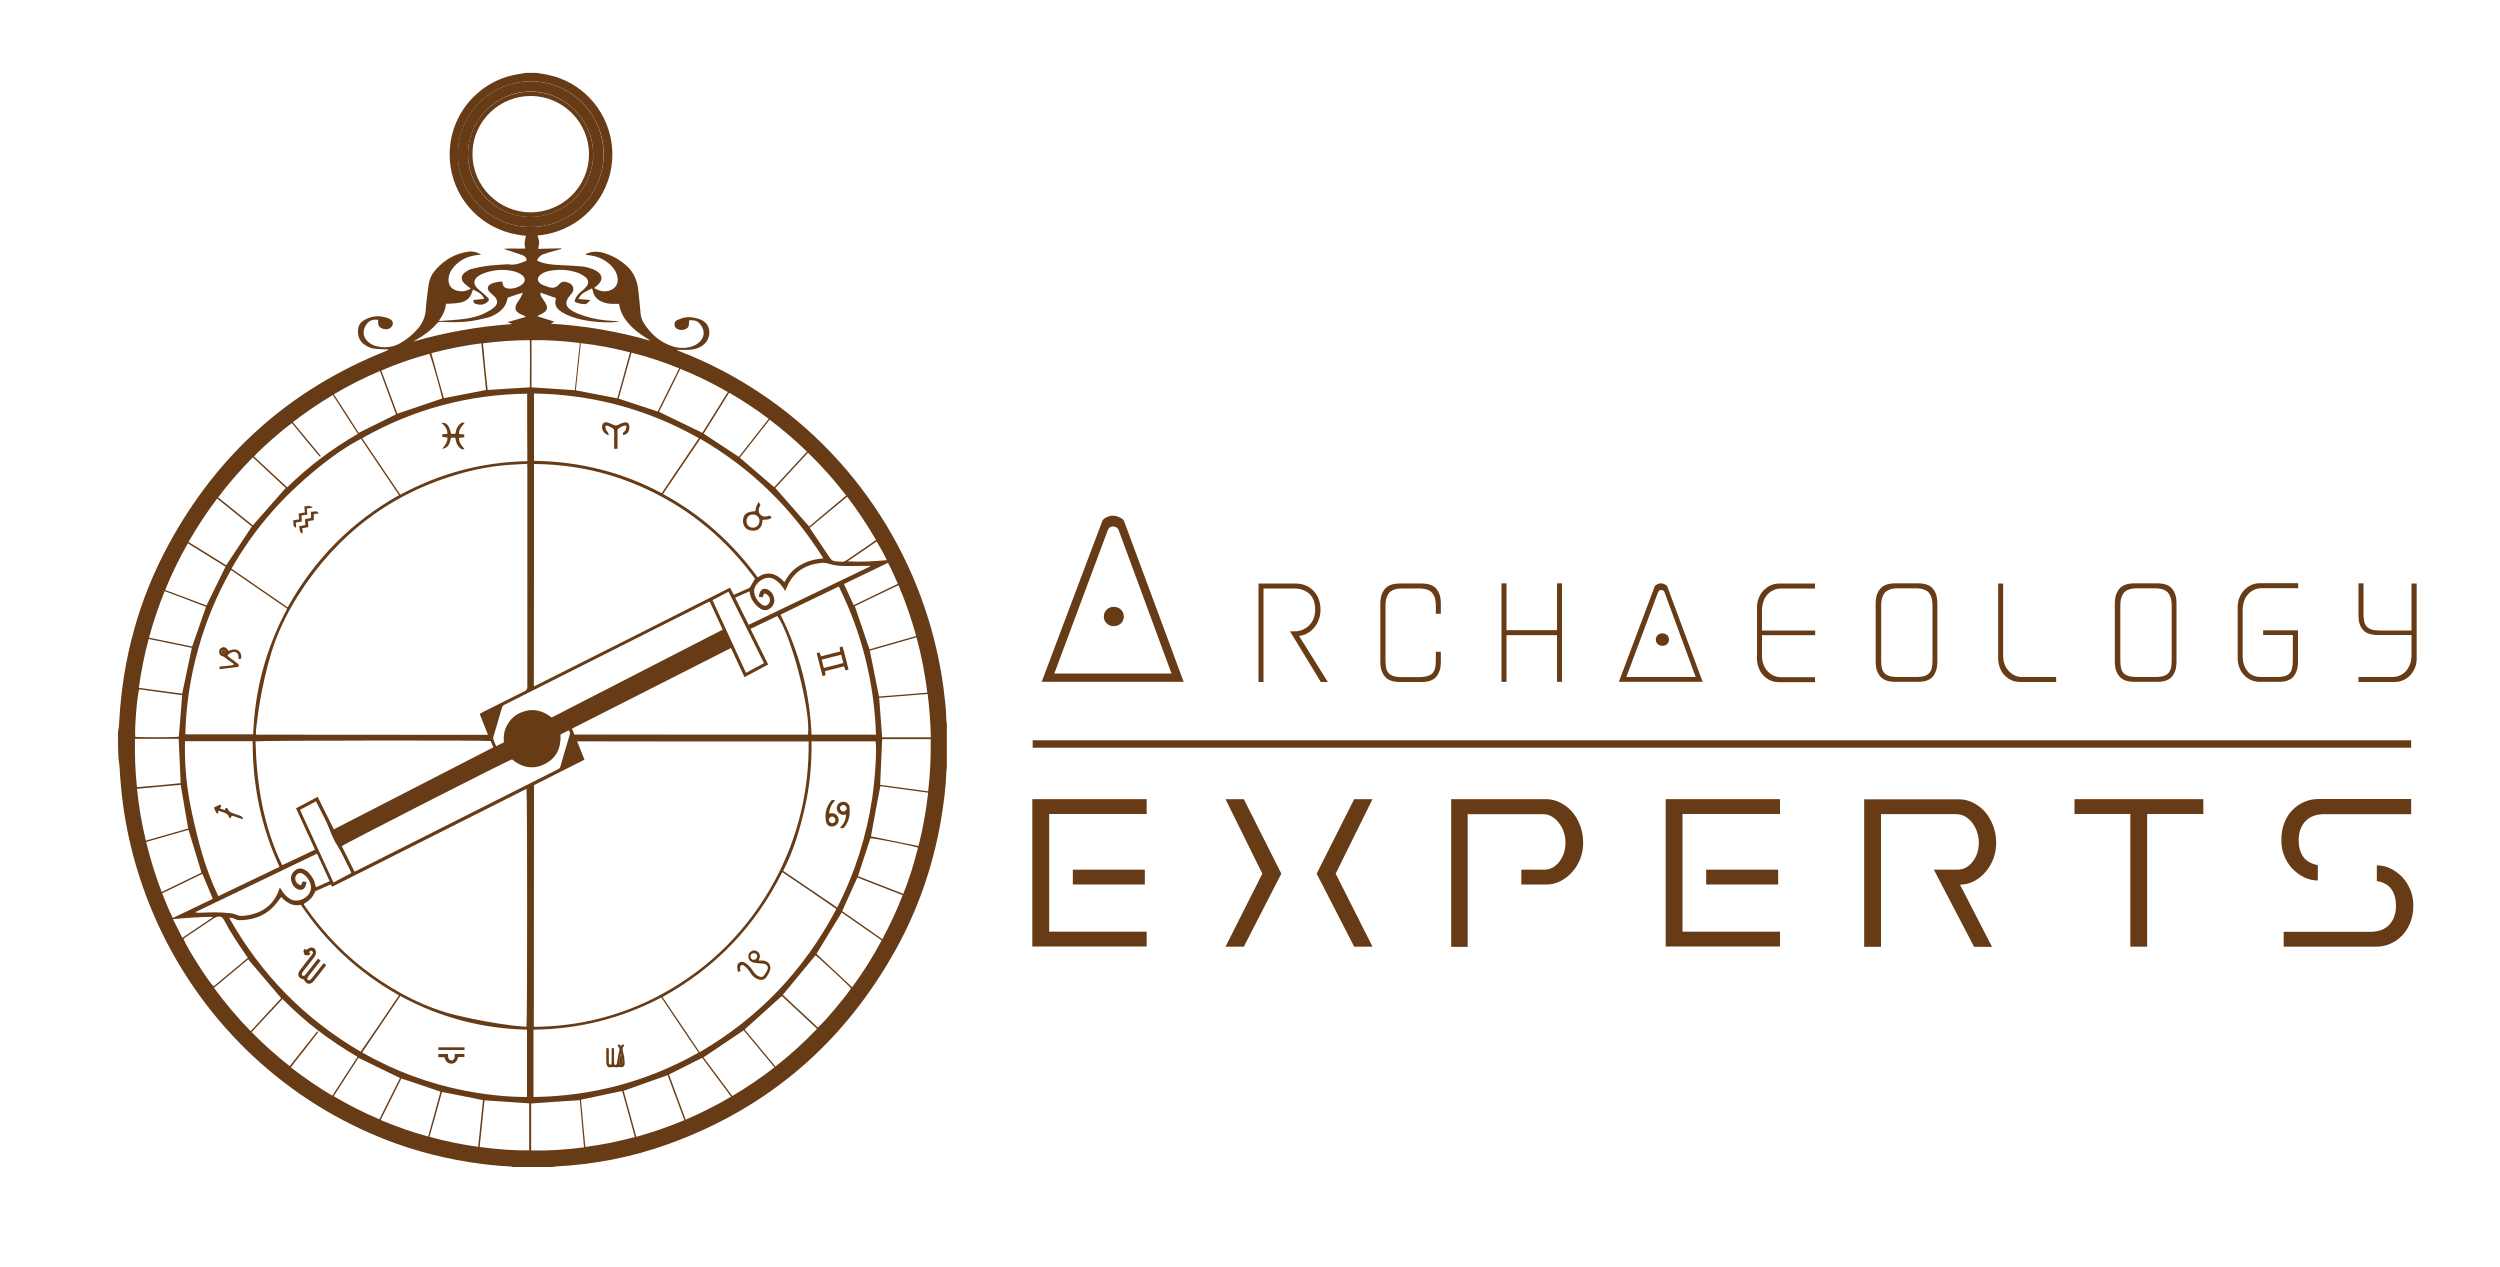 <?xml version="1.0" encoding="utf-8"?>
<!-- Generator: Adobe Illustrator 26.5.0, SVG Export Plug-In . SVG Version: 6.00 Build 0)  -->
<svg version="1.1" id="Layer_1" xmlns="http://www.w3.org/2000/svg" xmlns:xlink="http://www.w3.org/1999/xlink" x="0px" y="0px"
	 viewBox="0 0 150 76" style="enable-background:new 0 0 150 76;" xml:space="preserve">
<style type="text/css">
	.st0{fill:#673B16;}
	.st1{fill-rule:evenodd;clip-rule:evenodd;fill:none;stroke:#673B16;stroke-width:0.446;stroke-miterlimit:10;}
	.st2{fill-rule:evenodd;clip-rule:evenodd;fill:#673B16;}
</style>
<g>
	<g>
		<g>
			<path class="st0" d="M61.94,47.95h6.86v0.89h-5.85v7.06h5.85v0.89h-6.86V47.95z M68.69,53.07h-4.32v-0.89h4.32V53.07z"/>
			<path class="st0" d="M73.53,47.95h1.1l2.25,4.47l-2.25,4.38h-1.1l2.21-4.38L73.53,47.95z M81.25,47.95h1.1l-2.21,4.47l2.21,4.38
				h-1.1L79,52.42L81.25,47.95z"/>
			<path class="st0" d="M87.07,56.8v-8.85h5.7c0.3,0,0.58,0.07,0.85,0.21c0.27,0.14,0.51,0.32,0.71,0.55
				c0.2,0.23,0.36,0.51,0.48,0.83c0.12,0.32,0.18,0.67,0.18,1.04c0,0.33-0.06,0.65-0.17,0.94c-0.12,0.3-0.27,0.56-0.48,0.79
				c-0.2,0.23-0.44,0.42-0.7,0.55c-0.26,0.14-0.55,0.21-0.84,0.21h-1.52v-0.89h1.34c0.23,0,0.43-0.05,0.59-0.16
				c0.16-0.1,0.3-0.24,0.41-0.4c0.11-0.16,0.19-0.34,0.24-0.52c0.05-0.19,0.07-0.37,0.07-0.54c0-0.19-0.03-0.39-0.09-0.59
				c-0.06-0.2-0.15-0.39-0.27-0.55c-0.12-0.17-0.26-0.3-0.43-0.41c-0.17-0.11-0.36-0.16-0.57-0.16h-4.51v7.96H87.07z"/>
			<path class="st0" d="M99.94,47.95h6.86v0.89h-5.85v7.06h5.85v0.89h-6.86V47.95z M106.69,53.07h-4.32v-0.89h4.32V53.07z"/>
			<path class="st0" d="M118.44,56.8l-2.41-4.62h1.39c0.23,0,0.43-0.05,0.59-0.16c0.16-0.1,0.3-0.24,0.41-0.4
				c0.11-0.16,0.19-0.34,0.24-0.52c0.05-0.19,0.07-0.37,0.07-0.54c0-0.19-0.03-0.39-0.09-0.59c-0.06-0.2-0.15-0.39-0.27-0.55
				c-0.12-0.17-0.26-0.3-0.43-0.41c-0.17-0.11-0.36-0.16-0.57-0.16h-4.51v7.96h-1.01v-8.85h5.7c0.3,0,0.58,0.07,0.85,0.21
				c0.27,0.14,0.51,0.32,0.71,0.55c0.2,0.23,0.36,0.51,0.48,0.83c0.12,0.32,0.18,0.67,0.18,1.04c0,0.33-0.06,0.65-0.17,0.94
				c-0.12,0.3-0.27,0.56-0.47,0.79c-0.2,0.23-0.43,0.42-0.69,0.55c-0.26,0.14-0.55,0.21-0.84,0.21l1.92,3.73H118.44z"/>
			<path class="st0" d="M124.47,47.95h7.73v0.89h-3.37v7.96h-1.01v-7.96h-3.35V47.95z"/>
			<path class="st0" d="M144.66,48.85h-5.18c-0.52,0-0.91,0.15-1.17,0.44c-0.26,0.29-0.39,0.67-0.39,1.12c0,0.4,0.09,0.73,0.27,0.99
				c0.18,0.26,0.48,0.43,0.88,0.51v0.92c-0.3,0-0.58-0.07-0.84-0.2c-0.26-0.13-0.5-0.31-0.7-0.52c-0.2-0.22-0.36-0.47-0.48-0.77
				c-0.12-0.29-0.17-0.6-0.17-0.94c0-0.37,0.06-0.7,0.17-1.01c0.12-0.3,0.27-0.56,0.48-0.77c0.2-0.21,0.44-0.38,0.71-0.5
				c0.27-0.12,0.56-0.18,0.87-0.18h5.56V48.85z M137.02,55.91h5.18c0.52,0,0.91-0.15,1.17-0.44c0.26-0.29,0.39-0.67,0.39-1.12
				c0-0.4-0.09-0.73-0.27-0.99c-0.18-0.26-0.48-0.43-0.88-0.5v-0.94c0.3,0,0.58,0.07,0.84,0.2c0.26,0.13,0.5,0.31,0.7,0.52
				c0.2,0.22,0.36,0.48,0.48,0.77c0.12,0.3,0.17,0.61,0.17,0.93c0,0.37-0.06,0.7-0.18,1.01c-0.12,0.3-0.28,0.56-0.48,0.77
				c-0.2,0.21-0.44,0.38-0.71,0.5c-0.27,0.12-0.55,0.18-0.85,0.18h-5.56V55.91z"/>
		</g>
		<line class="st1" x1="61.96" y1="44.64" x2="144.67" y2="44.64"/>
		<g>
			<g>
				<path class="st0" d="M62.5,40.91l3.62-9.6c0.03-0.1,0.1-0.19,0.24-0.26c0.13-0.07,0.27-0.11,0.41-0.11
					c0.14,0,0.28,0.04,0.43,0.11c0.15,0.07,0.23,0.16,0.26,0.26l3.56,9.6H62.5z M63.26,40.41h7.03l-3.17-8.6
					c-0.06-0.15-0.18-0.22-0.34-0.22c-0.09,0-0.16,0.03-0.21,0.07c-0.05,0.05-0.09,0.11-0.11,0.17L63.26,40.41z"/>
				<path class="st0" d="M77.69,35.01c0.47,0,0.85,0.15,1.12,0.44c0.28,0.29,0.42,0.67,0.42,1.14c0,0.22-0.04,0.42-0.11,0.61
					c-0.07,0.19-0.17,0.35-0.29,0.48c-0.12,0.14-0.26,0.25-0.41,0.33c-0.15,0.08-0.31,0.13-0.48,0.14l1.73,2.77h-0.42l-1.85-3.04
					h0.28c0.18,0,0.34-0.03,0.49-0.1c0.15-0.07,0.28-0.16,0.39-0.27c0.11-0.11,0.2-0.25,0.26-0.41c0.06-0.16,0.09-0.33,0.09-0.51
					c0-0.43-0.12-0.75-0.35-0.96c-0.23-0.21-0.53-0.32-0.89-0.32h-1.86v5.61h-0.3v-5.91H77.69z"/>
				<path class="st0" d="M85.66,40.56c0.13-0.04,0.23-0.1,0.3-0.18c0.07-0.08,0.12-0.19,0.15-0.31c0.03-0.13,0.04-0.29,0.04-0.48
					v-0.48h0.3v0.65c0,0.33-0.09,0.61-0.26,0.83c-0.18,0.22-0.47,0.33-0.89,0.33h-1.31c-0.42,0-0.72-0.11-0.9-0.33
					c-0.18-0.22-0.27-0.5-0.27-0.83v-3.58c0-0.34,0.09-0.62,0.27-0.84c0.18-0.22,0.48-0.33,0.91-0.33h1.29
					c0.43,0,0.73,0.11,0.9,0.33c0.18,0.22,0.26,0.5,0.26,0.84v0.65h-0.3v-0.48c0-0.15-0.02-0.28-0.04-0.41
					c-0.03-0.12-0.08-0.23-0.15-0.33c-0.07-0.1-0.17-0.17-0.3-0.22c-0.13-0.05-0.29-0.08-0.48-0.08h-1.08
					c-0.19,0-0.36,0.03-0.48,0.08c-0.13,0.05-0.23,0.12-0.3,0.22c-0.07,0.1-0.12,0.21-0.15,0.33c-0.03,0.12-0.04,0.26-0.04,0.41
					v3.25c0,0.19,0.01,0.35,0.04,0.48c0.03,0.13,0.08,0.23,0.15,0.31c0.07,0.08,0.18,0.14,0.3,0.18c0.13,0.04,0.29,0.06,0.48,0.06
					h1.09C85.37,40.62,85.53,40.6,85.66,40.56z"/>
				<path class="st0" d="M93.72,40.91h-0.3v-2.8h-3.03v2.8h-0.3v-5.91h0.3v2.81h3.03v-2.81h0.3V40.91z"/>
				<path class="st0" d="M97.13,40.91l2.14-5.69c0.01-0.06,0.06-0.11,0.14-0.15c0.08-0.04,0.16-0.07,0.24-0.07
					c0.08,0,0.17,0.02,0.25,0.07c0.09,0.04,0.14,0.1,0.15,0.15l2.11,5.69H97.13z M97.58,40.62h4.16l-1.87-5.09
					c-0.04-0.09-0.1-0.13-0.2-0.13c-0.05,0-0.09,0.01-0.12,0.04c-0.03,0.03-0.05,0.06-0.07,0.1L97.58,40.62z"/>
				<path class="st0" d="M105.72,37.83h3.19v0.28h-3.19v1.26c0,0.15,0.02,0.29,0.07,0.44c0.04,0.15,0.12,0.28,0.21,0.4
					c0.1,0.12,0.22,0.22,0.36,0.3c0.15,0.08,0.32,0.12,0.51,0.12h2.03v0.3h-2.14c-0.22,0-0.41-0.04-0.57-0.12
					c-0.16-0.08-0.31-0.19-0.42-0.32c-0.12-0.13-0.2-0.28-0.26-0.45c-0.06-0.17-0.09-0.33-0.09-0.5v-3.12c0-0.16,0.03-0.33,0.09-0.5
					c0.06-0.17,0.15-0.32,0.26-0.45c0.12-0.13,0.26-0.24,0.42-0.33c0.16-0.08,0.36-0.13,0.57-0.13h2.14v0.3h-2.03
					c-0.19,0-0.36,0.04-0.51,0.12c-0.15,0.08-0.27,0.18-0.36,0.3c-0.1,0.12-0.17,0.26-0.21,0.41c-0.04,0.15-0.07,0.3-0.07,0.45
					V37.83z"/>
				<path class="st0" d="M113.71,40.91c-0.42,0-0.72-0.11-0.9-0.33c-0.18-0.22-0.27-0.5-0.27-0.83v-3.58c0-0.34,0.09-0.62,0.27-0.84
					c0.18-0.22,0.48-0.33,0.91-0.33h1.36c0.43,0,0.73,0.11,0.9,0.33c0.18,0.22,0.26,0.5,0.26,0.84v3.58c0,0.33-0.09,0.61-0.26,0.83
					c-0.18,0.22-0.47,0.33-0.89,0.33H113.71z M114.98,40.62c0.19,0,0.36-0.02,0.48-0.06c0.13-0.04,0.23-0.1,0.3-0.18
					c0.07-0.08,0.12-0.19,0.15-0.31c0.03-0.13,0.04-0.29,0.04-0.48v-3.25c0-0.15-0.01-0.28-0.04-0.41
					c-0.03-0.12-0.08-0.23-0.15-0.33c-0.07-0.1-0.17-0.17-0.3-0.22c-0.13-0.05-0.29-0.08-0.48-0.08h-1.14
					c-0.19,0-0.36,0.03-0.48,0.08c-0.13,0.05-0.23,0.12-0.3,0.22c-0.07,0.1-0.12,0.21-0.15,0.33c-0.03,0.12-0.04,0.26-0.04,0.41
					v3.25c0,0.19,0.01,0.35,0.04,0.48c0.03,0.13,0.08,0.23,0.15,0.31c0.07,0.08,0.18,0.14,0.3,0.18c0.13,0.04,0.29,0.06,0.48,0.06
					H114.98z"/>
				<path class="st0" d="M121.34,40.62h2.03v0.3h-2.14c-0.22,0-0.41-0.04-0.57-0.12c-0.16-0.08-0.31-0.19-0.42-0.32
					c-0.12-0.13-0.2-0.28-0.26-0.45c-0.06-0.17-0.09-0.33-0.09-0.5v-4.52h0.3v4.35c0,0.15,0.02,0.29,0.07,0.44
					c0.04,0.15,0.12,0.28,0.21,0.4c0.1,0.12,0.22,0.22,0.36,0.3C120.98,40.58,121.15,40.62,121.34,40.62z"/>
				<path class="st0" d="M128.06,40.91c-0.42,0-0.72-0.11-0.9-0.33c-0.18-0.22-0.27-0.5-0.27-0.83v-3.58c0-0.34,0.09-0.62,0.27-0.84
					c0.18-0.22,0.48-0.33,0.91-0.33h1.36c0.43,0,0.73,0.11,0.9,0.33c0.18,0.22,0.26,0.5,0.26,0.84v3.58c0,0.33-0.09,0.61-0.26,0.83
					c-0.18,0.22-0.47,0.33-0.89,0.33H128.06z M129.33,40.62c0.19,0,0.36-0.02,0.48-0.06c0.13-0.04,0.23-0.1,0.3-0.18
					c0.07-0.08,0.12-0.19,0.15-0.31c0.03-0.13,0.04-0.29,0.04-0.48v-3.25c0-0.15-0.01-0.28-0.04-0.41
					c-0.03-0.12-0.08-0.23-0.15-0.33c-0.07-0.1-0.17-0.17-0.3-0.22c-0.13-0.05-0.29-0.08-0.48-0.08h-1.14
					c-0.19,0-0.36,0.03-0.48,0.08c-0.13,0.05-0.23,0.12-0.3,0.22c-0.07,0.1-0.12,0.21-0.15,0.33c-0.03,0.12-0.04,0.26-0.04,0.41
					v3.25c0,0.19,0.01,0.35,0.04,0.48c0.03,0.13,0.08,0.23,0.15,0.31c0.07,0.08,0.18,0.14,0.3,0.18c0.13,0.04,0.29,0.06,0.48,0.06
					H129.33z"/>
				<path class="st0" d="M136.71,40.62c0.34-0.01,0.57-0.09,0.69-0.25c0.12-0.16,0.17-0.42,0.17-0.78V38.1h-1.78v-0.28h2.09v1.93
					c0,0.33-0.09,0.61-0.26,0.83c-0.18,0.22-0.47,0.33-0.89,0.33h-1.13c-0.22,0-0.41-0.04-0.57-0.12c-0.16-0.08-0.31-0.19-0.42-0.32
					c-0.12-0.13-0.2-0.28-0.26-0.45c-0.06-0.17-0.09-0.33-0.09-0.5v-3.12c0-0.16,0.03-0.33,0.09-0.5c0.06-0.17,0.15-0.32,0.26-0.45
					c0.12-0.13,0.26-0.24,0.42-0.33c0.16-0.08,0.36-0.13,0.57-0.13h2.29v0.3h-2.18c-0.19,0-0.36,0.04-0.51,0.12
					c-0.15,0.08-0.27,0.18-0.36,0.3c-0.1,0.12-0.17,0.26-0.21,0.41c-0.04,0.15-0.07,0.3-0.07,0.45v2.8c0,0.35,0.09,0.65,0.28,0.89
					c0.18,0.24,0.46,0.36,0.82,0.36H136.71z"/>
				<path class="st0" d="M145,35.01v4.52c0,0.17-0.03,0.34-0.09,0.5c-0.06,0.17-0.15,0.31-0.26,0.45c-0.12,0.13-0.26,0.24-0.43,0.32
					c-0.17,0.08-0.36,0.12-0.57,0.12h-2.14v-0.3h2.03c0.19,0,0.36-0.04,0.51-0.12c0.15-0.08,0.27-0.18,0.36-0.3
					c0.09-0.12,0.16-0.26,0.21-0.4c0.05-0.15,0.07-0.29,0.07-0.44V38.1h-2.02c-0.43,0-0.73-0.11-0.9-0.32
					c-0.18-0.21-0.26-0.48-0.26-0.82v-1.96h0.3v1.8c0,0.19,0.01,0.35,0.04,0.48c0.03,0.13,0.08,0.23,0.15,0.31
					c0.07,0.08,0.18,0.14,0.3,0.18c0.13,0.04,0.29,0.06,0.48,0.06h1.91v-2.82H145z"/>
			</g>
			<g>
				<path class="st0" d="M66.23,37c0-0.17,0.06-0.31,0.17-0.42c0.11-0.11,0.25-0.17,0.42-0.17c0.18,0,0.33,0.06,0.44,0.17
					c0.11,0.11,0.17,0.25,0.17,0.42c0,0.16-0.06,0.29-0.17,0.4c-0.11,0.11-0.26,0.17-0.44,0.17c-0.17,0-0.31-0.06-0.42-0.17
					C66.28,37.29,66.23,37.15,66.23,37z"/>
			</g>
			<g>
				<path class="st0" d="M99.35,38.38c0-0.11,0.04-0.2,0.11-0.27c0.07-0.07,0.17-0.11,0.28-0.11c0.12,0,0.21,0.04,0.29,0.11
					c0.07,0.07,0.11,0.16,0.11,0.27c0,0.1-0.04,0.19-0.11,0.26c-0.07,0.07-0.17,0.11-0.29,0.11c-0.11,0-0.2-0.04-0.28-0.11
					C99.38,38.57,99.35,38.48,99.35,38.38z"/>
			</g>
		</g>
	</g>
	<g>
		<path class="st2" d="M7.08,43.93c0.03-0.2,0.07-0.39,0.07-0.59c0.2-3.76,1.15-7.31,2.94-10.62c2.94-5.45,7.28-9.35,13.05-11.65
			c0.06-0.02,0.12-0.05,0.18-0.11c-0.06,0-0.11,0-0.17,0c-0.25-0.01-0.5-0.01-0.74-0.05c-0.18-0.03-0.36-0.11-0.51-0.21
			c-0.35-0.23-0.47-0.58-0.41-0.99c0.03-0.19,0.13-0.35,0.29-0.46c0.5-0.32,1.03-0.36,1.57-0.13c0.21,0.09,0.27,0.26,0.18,0.43
			c-0.03,0.06-0.09,0.12-0.15,0.15c-0.18,0.09-0.36,0.07-0.53-0.03c-0.11-0.06-0.15-0.16-0.16-0.28c0-0.07,0-0.14,0-0.2
			c-0.35-0.05-0.59,0.06-0.76,0.36c-0.17,0.3-0.15,0.62,0.07,0.87c0.22,0.26,0.52,0.36,0.85,0.4c0.39,0.04,0.76-0.01,1.11-0.2
			c0.43-0.24,0.8-0.53,1.12-0.91c0.29-0.34,0.44-0.72,0.47-1.16c0.03-0.49,0.1-0.99,0.17-1.48c0.05-0.35,0.2-0.65,0.44-0.91
			c0.52-0.58,1.16-0.95,1.94-1.06c0.25-0.04,0.5,0.02,0.77,0.17c-0.19,0.03-0.33,0.04-0.47,0.07c-0.45,0.09-0.84,0.3-1.15,0.65
			c-0.2,0.22-0.33,0.48-0.34,0.78c-0.01,0.32,0.15,0.55,0.45,0.65c0.3,0.11,0.59,0.06,0.89-0.1c-0.05-0.04-0.09-0.07-0.13-0.1
			c-0.1-0.09-0.22-0.16-0.3-0.26c-0.18-0.22-0.15-0.44,0.07-0.61c0.12-0.09,0.25-0.17,0.39-0.21c0.32-0.08,0.65-0.15,0.98-0.19
			c0.37-0.05,0.74-0.06,1.11-0.09c0.05,0,0.1-0.01,0.15,0c0.37,0.07,0.7-0.07,1.03-0.2c0.02-0.01,0.03-0.03,0.05-0.04
			c-0.01-0.18-0.14-0.27-0.28-0.32c-0.25-0.09-0.51-0.17-0.77-0.26c-0.11-0.03-0.21-0.06-0.32-0.11c0.42-0.05,0.84,0.01,1.28-0.02
			c-0.01-0.14-0.04-0.26-0.03-0.38c0.01-0.12,0.05-0.25,0.08-0.38c-0.16-0.02-0.34-0.04-0.51-0.07c-2.09-0.35-3.72-2-4.02-4.11
			c-0.39-2.76,1.54-5.13,4.06-5.52c0.15-0.02,0.31-0.05,0.46-0.08c0.21,0,0.43,0,0.64,0c0.23,0.04,0.46,0.07,0.69,0.12
			c1.97,0.41,3.48,2.01,3.8,4c0.41,2.55-1.25,5.03-3.87,5.56c-0.19,0.04-0.38,0.06-0.56,0.08c0.04,0.14,0.09,0.26,0.1,0.39
			c0.01,0.13-0.04,0.26-0.06,0.41c0.47-0.01,0.92-0.02,1.38-0.03c0,0.01,0,0.03,0.01,0.04c-0.13,0.03-0.25,0.06-0.38,0.1
			c-0.23,0.07-0.47,0.13-0.69,0.21c-0.17,0.06-0.31,0.17-0.39,0.38c0.08,0.04,0.15,0.07,0.23,0.1c0.4,0.14,0.82,0.16,1.24,0.18
			c0.43,0.02,0.85,0.04,1.28,0.08c0.17,0.02,0.35,0.08,0.52,0.13c0.09,0.03,0.19,0.07,0.27,0.12c0.41,0.24,0.44,0.55,0.09,0.87
			c-0.06,0.06-0.13,0.11-0.21,0.17c0.29,0.17,0.58,0.26,0.9,0.16c0.39-0.11,0.58-0.41,0.51-0.81c-0.05-0.25-0.17-0.47-0.34-0.65
			c-0.38-0.4-0.84-0.61-1.39-0.67c-0.06-0.01-0.11-0.01-0.2-0.02c0.05-0.04,0.07-0.07,0.1-0.08c0.31-0.13,0.62-0.14,0.94-0.05
			c0.55,0.15,1.04,0.42,1.46,0.81c0.42,0.39,0.62,0.89,0.68,1.46c0.05,0.44,0.09,0.89,0.13,1.34c0.02,0.19,0.06,0.38,0.16,0.55
			c0.43,0.71,1.02,1.24,1.83,1.48c0.35,0.1,0.71,0.1,1.05,0c0.15-0.05,0.31-0.12,0.43-0.22c0.5-0.4,0.34-0.94,0.01-1.23
			c-0.13-0.12-0.3-0.15-0.57-0.13c0,0.07,0,0.13,0,0.2c-0.01,0.2-0.09,0.3-0.28,0.35c-0.13,0.04-0.25,0.04-0.38-0.01
			c-0.12-0.05-0.2-0.13-0.21-0.27c-0.01-0.13,0.04-0.23,0.15-0.28c0.15-0.07,0.32-0.13,0.48-0.16c0.3-0.05,0.59,0,0.88,0.1
			c0.79,0.29,0.67,1.17,0.25,1.52c-0.25,0.21-0.55,0.3-0.87,0.32c-0.26,0.01-0.52,0-0.78,0c0.06,0.03,0.12,0.06,0.18,0.08
			c6.94,2.68,12.34,8.34,14.73,15.42c0.53,1.56,0.9,3.16,1.12,4.79c0.08,0.64,0.16,1.28,0.17,1.93c0,0.07,0.02,0.14,0.03,0.21
			c0,0.88,0,1.77,0,2.65c-0.01,0.08-0.03,0.15-0.03,0.23c-0.03,1.01-0.17,2.01-0.34,3.01c-0.48,2.71-1.37,5.29-2.71,7.69
			c-3.09,5.55-7.6,9.46-13.59,11.63c-2.2,0.8-4.48,1.24-6.81,1.36c-0.06,0-0.13,0.02-0.19,0.03c-0.78,0-1.57,0-2.35,0
			c-0.06-0.01-0.11-0.03-0.16-0.03c-0.82-0.04-1.64-0.13-2.46-0.26c-2.03-0.32-4-0.88-5.88-1.7c-6.05-2.62-10.84-7.56-13.31-13.73
			c-1.06-2.64-1.66-5.38-1.8-8.21c-0.01-0.2-0.05-0.39-0.07-0.59C7.08,44.96,7.08,44.45,7.08,43.93z M48.52,44.49
			c-4.64,0-9.25,0-13.89-0.01c0.15,0.37,0.29,0.72,0.44,1.1c-1.02,0.51-2.03,1.02-3.03,1.53c0,4.84-0.01,9.66-0.01,14.5
			c2.75-0.02,5.33-0.68,7.73-1.99c2.9-1.59,5.14-3.86,6.72-6.77C47.88,50.25,48.55,47.46,48.52,44.49z M28.78,42.83
			c0.08-0.04,0.15-0.08,0.22-0.12c0.83-0.42,1.65-0.83,2.48-1.24c0.12-0.06,0.16-0.13,0.16-0.26c0-4.39,0-8.78,0-13.17
			c0-0.06-0.01-0.12-0.01-0.21c-0.31,0.02-0.6,0.03-0.89,0.05c-1.02,0.06-2.02,0.23-3,0.5c-4.23,1.17-7.49,3.64-9.84,7.33
			c-0.68,1.08-1.24,2.22-1.62,3.45c-0.3,0.99-0.53,2.01-0.7,3.03c-0.09,0.53-0.15,1.07-0.22,1.61c-0.01,0.09,0,0.18,0,0.28
			c4.65,0,9.27,0.01,13.92,0.01C29.11,43.65,28.95,43.25,28.78,42.83z M31.59,61.61c0.05-0.24,0.05-14.12,0-14.28
			c-3.88,1.95-7.76,3.91-11.65,5.87c-0.03-0.03-0.06-0.07-0.11-0.13c-0.29,0.13-0.58,0.25-0.86,0.38c-0.05,0.02-0.08,0.08-0.1,0.13
			c-0.1,0.23-0.26,0.4-0.47,0.54c-0.06,0.04-0.11,0.08-0.17,0.11c0.01,0.03,0.01,0.04,0.01,0.05c0.03,0.05,0.06,0.1,0.09,0.14
			c1.12,1.61,2.47,3,4.07,4.13c1.53,1.08,3.17,1.93,5,2.37c1.1,0.26,2.21,0.47,3.33,0.61C31.03,61.57,31.31,61.58,31.59,61.61z
			 M32.04,27.84c0,4.46,0,8.89-0.01,13.35c1.98-0.99,3.93-1.98,5.89-2.96c1.96-0.99,3.92-1.98,5.88-2.97
			c0.08,0.15,0.15,0.29,0.23,0.43c0.31-0.14,0.6-0.26,0.88-0.39c0.04-0.02,0.08-0.04,0.1-0.08c0.1-0.16,0.19-0.33,0.29-0.5
			c-1.7-2.32-3.84-4.13-6.46-5.35C36.69,28.36,34.43,27.86,32.04,27.84z M18.9,50.98c-0.39-0.84-0.76-1.65-1.14-2.48
			c0.44-0.23,0.86-0.46,1.3-0.69c0.33,0.66,0.65,1.3,0.97,1.95c3.2-1.64,6.38-3.28,9.57-4.92c-0.06-0.14-0.11-0.26-0.16-0.38
			c-0.55-0.05-13.92-0.03-14.11,0.02c0.07,2.57,0.46,5.07,1.6,7.43C17.59,51.61,18.23,51.3,18.9,50.98z M48.48,44.08
			c0.18-1.41-1-5.96-1.84-7.12c-0.53,0.26-1.06,0.51-1.61,0.77c0.36,0.73,0.71,1.43,1.06,2.14c-0.48,0.26-0.94,0.5-1.42,0.76
			c-0.27-0.59-0.54-1.16-0.81-1.75c-3.19,1.62-6.36,3.23-9.54,4.84c0.05,0.13,0.1,0.24,0.14,0.35
			C39.14,44.07,43.81,44.08,48.48,44.08z M46.94,52.33c-1.63,3.25-4.01,5.74-7.19,7.49c0.75,1.11,1.48,2.2,2.23,3.31
			c3.57-2.08,6.28-4.94,8.2-8.59C49.1,53.79,48.03,53.06,46.94,52.33z M21.66,26.33c-1.56,0.79-3.78,2.6-5.3,4.33
			c-0.94,1.06-1.76,2.21-2.47,3.46c1.13,0.78,2.24,1.54,3.37,2.32c1.6-2.87,3.81-5.12,6.68-6.73
			C23.18,28.58,22.42,27.46,21.66,26.33z M23.94,59.72c-2.41-1.35-4.36-3.16-5.89-5.43c-0.52,0.11-0.87-0.15-1.18-0.47
			c-0.18,0.23-0.32,0.45-0.51,0.63c-0.57,0.56-1.28,0.77-2.06,0.76c-0.06,0-0.12-0.03-0.17-0.06c-0.11-0.06-0.22-0.09-0.38-0.08
			c1.92,3.4,4.53,6.07,7.89,8.03C22.42,61.97,23.17,60.86,23.94,59.72z M21.73,63.15c1.96,1.11,4.02,1.88,6.21,2.3
			c1.21,0.23,2.44,0.37,3.68,0.37c0-1.36,0-2.69,0-4.04c-1.33-0.03-2.64-0.21-3.92-0.55c-1.28-0.34-2.51-0.83-3.68-1.47
			C23.25,60.9,22.49,62.02,21.73,63.15z M31.63,23.62c-3.54,0.05-6.82,0.93-9.9,2.67c0.77,1.14,1.52,2.26,2.29,3.39
			c1.19-0.64,2.41-1.13,3.7-1.47c1.28-0.34,2.59-0.51,3.92-0.54C31.63,26.3,31.63,24.98,31.63,23.62z M17.23,36.52
			c-1.13-0.78-2.25-1.55-3.37-2.32c-0.87,1.53-1.52,3.12-1.98,4.78c-0.46,1.66-0.72,3.35-0.76,5.08c1.37,0,2.71,0,4.07,0
			C15.29,41.39,15.96,38.89,17.23,36.52z M32.04,23.61c0,1.36,0,2.7,0,4.04c2.71,0.04,5.26,0.66,7.66,1.94
			c0.74-1.1,1.48-2.19,2.23-3.3C38.86,24.56,35.58,23.67,32.04,23.61z M39.68,59.85c-2.4,1.26-4.95,1.9-7.67,1.93
			c0,1.36,0,2.69,0,4.04c3.54-0.05,6.82-0.93,9.9-2.66C41.16,62.05,40.42,60.96,39.68,59.85z M15.16,44.47c-1.37,0-2.71,0-4.06,0
			c-0.04,1.47,0.11,2.9,0.42,4.32c0.37,1.7,0.8,3.38,1.58,4.98c1.23-0.59,2.44-1.17,3.67-1.76C15.66,49.61,15.15,47.1,15.16,44.47z
			 M39.78,29.64c1.14,0.62,2.18,1.34,3.13,2.19c0.95,0.84,1.8,1.78,2.55,2.81c0.62-0.42,1.14-0.22,1.61,0.29
			c0.23-0.45,0.54-0.79,0.96-1.03c0.41-0.24,0.86-0.35,1.37-0.4c-1.88-3.01-4.32-5.39-7.38-7.17
			C41.27,27.44,40.53,28.53,39.78,29.64z M48.69,44.48c0.02,1.36-0.1,2.68-0.4,3.98c-0.3,1.31-0.67,2.59-1.3,3.79
			c1.08,0.73,2.15,1.46,3.24,2.2c0.54-1.04,0.97-2.1,1.32-3.19c0.35-1.1,0.61-2.22,0.78-3.36c0.17-1.1,0.3-3.09,0.2-3.42
			C51.26,44.48,49.99,44.48,48.69,44.48z M50.33,35.19c-1.18,0.57-2.34,1.12-3.5,1.69c1.14,2.28,1.76,4.67,1.86,7.2
			c1.29,0,2.57,0,3.87,0C52.45,40.95,51.72,38,50.33,35.19z M33.1,43.05c3.42-1.76,6.83-3.51,10.26-5.27
			c-0.27-0.58-0.52-1.13-0.78-1.69c-0.09,0.04-0.16,0.08-0.23,0.11c-1.91,0.96-3.81,1.92-5.72,2.88c-2.1,1.06-4.19,2.11-6.29,3.17
			c-0.1,0.05-0.19,0.09-0.23,0.23c-0.16,0.57-0.33,1.13-0.5,1.7c-0.02,0.05-0.03,0.12-0.01,0.17c0.05,0.14,0.11,0.28,0.17,0.42
			c0.16-0.08,0.31-0.15,0.46-0.23c-0.03-0.37,0.02-0.72,0.2-1.04c0.18-0.32,0.43-0.57,0.76-0.72C31.87,42.47,32.5,42.58,33.1,43.05z
			 M21.27,52.3c0.1-0.05,0.18-0.08,0.25-0.12c3.16-1.59,6.31-3.18,9.47-4.77c0.81-0.41,1.63-0.82,2.44-1.23
			c0.08-0.04,0.16-0.07,0.19-0.18c0.18-0.64,0.37-1.27,0.56-1.9c0.03-0.1,0.02-0.19-0.06-0.28c-0.17,0.09-0.33,0.17-0.49,0.25
			c0.04,0.79-0.23,1.41-0.94,1.77c-0.71,0.36-1.38,0.21-1.97-0.28c-0.47,0.18-10.1,5.09-10.21,5.21
			C20.76,51.27,21.01,51.77,21.27,52.3z M15.1,61.93c0.72,0.73,1.48,1.41,2.28,2.04c0.55-0.7,1.08-1.37,1.62-2.05
			c0.01-0.01,0.02-0.02,0.03-0.03c0.01,0,0.01-0.01,0.02,0c0.01,0,0.01,0.01,0.04,0.04c-0.12,0.17-0.26,0.34-0.39,0.51
			c-0.14,0.18-0.28,0.36-0.42,0.54c-0.14,0.17-0.27,0.34-0.41,0.52c-0.14,0.18-0.28,0.35-0.42,0.54c0.81,0.63,1.63,1.19,2.49,1.7
			c0.51-0.78,1-1.55,1.51-2.33c-0.84-0.49-1.63-1.02-2.38-1.59c-0.75-0.58-1.45-1.2-2.12-1.88C16.33,60.61,15.72,61.27,15.1,61.93z
			 M31.84,13.62c2.41,0,4.37-1.96,4.38-4.37c0-2.41-1.96-4.37-4.37-4.37c-2.41,0-4.37,1.96-4.37,4.37
			C27.47,11.66,29.43,13.62,31.84,13.62z M15.24,27.39c0.67,0.62,1.32,1.23,1.99,1.85c1.29-1.26,2.69-2.32,4.24-3.21
			c-0.51-0.79-1-1.56-1.5-2.33c-0.84,0.5-1.63,1.04-2.4,1.63c0.56,0.68,1.1,1.33,1.64,1.98c0.01,0.01,0.02,0.02,0.02,0.04
			c0,0.01,0,0.01,0,0.02c0,0.01-0.01,0.01-0.03,0.04c-0.2-0.21-0.37-0.44-0.56-0.66c-0.19-0.23-0.38-0.46-0.57-0.69
			c-0.19-0.22-0.37-0.45-0.55-0.67C17.11,25.64,15.58,26.98,15.24,27.39z M34.47,18.1c0.05-0.25,0.18-0.42,0.36-0.57
			c0.12-0.1,0.24-0.2,0.34-0.32c0.17-0.2,0.16-0.41-0.04-0.58c-0.14-0.11-0.31-0.21-0.48-0.27c-0.52-0.18-1.06-0.21-1.6-0.12
			c-0.21,0.03-0.42,0.09-0.59,0.22c-0.26,0.19-0.25,0.44,0.03,0.6c0.1,0.06,0.23,0.09,0.33,0.13c0.28,0.12,0.53,0.11,0.74-0.14
			c0.14-0.17,0.31-0.18,0.5-0.1c0.03,0.01,0.05,0.02,0.08,0.03c0.27,0.11,0.35,0.42,0.15,0.64c-0.07,0.09-0.15,0.17-0.21,0.27
			c-0.16,0.26-0.13,0.48,0.12,0.67c0.12,0.09,0.26,0.17,0.41,0.23c0.55,0.23,1.12,0.37,1.71,0.43c0.29,0.03,0.58,0.04,0.87,0.06
			c-0.16,0.03-0.31,0.05-0.47,0.06c-0.6,0.01-1.21-0.03-1.8-0.16c-0.43-0.09-0.85-0.23-1.23-0.47c-0.29-0.19-0.46-0.43-0.33-0.79
			c0-0.01,0-0.01-0.01-0.04c-0.29-0.1-0.6-0.21-0.91-0.32c-0.04,0.12,0.01,0.2,0.06,0.27c0.07,0.11,0.14,0.21,0.21,0.32
			c0.19,0.3,0.14,0.49-0.17,0.66c-0.09,0.05-0.18,0.09-0.31,0.16c0.37,0.12,0.69,0.22,1.04,0.33c-0.1,0.05-0.16,0.09-0.23,0.12
			c2.03,0.12,4.02,0.46,5.97,1.02c-0.07-0.06-0.14-0.11-0.21-0.15c-0.44-0.26-0.83-0.57-1.16-0.97c-0.23-0.28-0.41-0.6-0.47-0.97
			c-0.01-0.04-0.02-0.08-0.03-0.12c-0.11,0-0.2,0-0.29,0c-0.23,0.01-0.46-0.02-0.67-0.1c-0.32-0.12-0.54-0.33-0.61-0.68
			c-0.01-0.05-0.03-0.09-0.05-0.15c-0.3,0.18-0.66,0.25-0.81,0.64c0.24,0.02,0.46,0.04,0.71,0.06c-0.12,0.12-0.19,0.25-0.34,0.25
			C34.87,18.24,34.67,18.2,34.47,18.1z M44.97,35.48c-0.3,0.13-0.58,0.26-0.86,0.38c0.27,0.55,0.54,1.09,0.81,1.63
			c2.45-1.17,4.86-2.34,7.28-3.5c0-0.01-0.01-0.03-0.01-0.04c-0.04,0-0.09,0-0.14,0c-0.47,0-0.94,0.02-1.41,0.01
			c-0.29-0.01-0.59-0.03-0.86-0.12c-0.19-0.06-0.37-0.09-0.56-0.06c-0.94,0.11-1.64,0.56-2.01,1.46c-0.03,0.07-0.06,0.13-0.1,0.22
			c-0.06-0.09-0.1-0.15-0.14-0.22c-0.14-0.2-0.31-0.37-0.52-0.49c-0.52-0.3-1.19,0.25-1.2,0.68c0,0.03,0,0.06,0,0.09
			c0.04,0.31,0.2,0.56,0.45,0.75c0.2,0.15,0.42,0.06,0.49-0.19c0.05-0.2-0.11-0.44-0.34-0.48c-0.03,0.07-0.06,0.15-0.09,0.24
			c-0.08-0.01-0.14-0.02-0.23-0.03c0.01-0.08,0.02-0.14,0.04-0.2c0.08-0.28,0.3-0.36,0.54-0.21c0.23,0.14,0.34,0.36,0.35,0.62
			c0,0.24-0.13,0.42-0.33,0.53c-0.19,0.11-0.38,0.06-0.54-0.05c-0.09-0.06-0.17-0.13-0.24-0.21C45.14,36.07,45.01,35.81,44.97,35.48
			z M16.79,53.25c0.06,0.08,0.09,0.14,0.13,0.2c0.13,0.2,0.3,0.38,0.51,0.5c0.47,0.26,1.18-0.11,1.23-0.65c0-0.03,0.01-0.06,0-0.09
			c-0.04-0.32-0.2-0.58-0.46-0.76c-0.2-0.15-0.43-0.04-0.48,0.2c-0.04,0.2,0.12,0.42,0.34,0.47c0.03-0.07,0.06-0.15,0.1-0.23
			c0.08,0.01,0.15,0.02,0.23,0.02c-0.02,0.08-0.02,0.14-0.04,0.2c-0.08,0.27-0.28,0.35-0.53,0.22c-0.19-0.1-0.29-0.27-0.34-0.47
			c-0.07-0.25,0.02-0.49,0.25-0.65c0.18-0.14,0.39-0.13,0.61,0.01c0.06,0.04,0.12,0.08,0.17,0.13c0.2,0.22,0.36,0.46,0.41,0.76
			c0.01,0.04,0.03,0.07,0.05,0.12c0.27-0.12,0.54-0.23,0.81-0.36c-0.26-0.56-0.51-1.1-0.76-1.65c-2.46,1.18-4.89,2.35-7.32,3.52
			c0.16,0.03,0.3,0.03,0.45,0.02c0.55-0.03,1.09-0.03,1.64,0.03c0.14,0.01,0.28,0.05,0.41,0.1c0.12,0.06,0.24,0.07,0.37,0.06
			c0.11-0.01,0.23-0.02,0.34-0.04c0.84-0.16,1.46-0.6,1.79-1.41C16.72,53.43,16.75,53.36,16.79,53.25z M50.77,29.73
			c-0.71-0.92-1.46-1.77-2.29-2.57c-0.67,0.72-1.32,1.43-1.96,2.12c0.68,0.78,1.35,1.54,2.03,2.31
			C49.28,30.98,50.02,30.36,50.77,29.73z M46.91,59.76c-0.75,0.67-1.48,1.34-2.23,2.01c0.61,0.73,1.22,1.47,1.85,2.22
			c0.89-0.7,1.71-1.44,2.49-2.26C48.31,61.06,47.61,60.41,46.91,59.76z M52.26,50.18c0.93,0.19,1.88,0.39,2.85,0.58
			c0.27-1.07,0.46-2.12,0.58-3.2c-0.98-0.13-1.93-0.26-2.87-0.39C52.62,48.18,52.44,49.17,52.26,50.18z M51.13,59.23
			c0.67-0.91,1.25-1.83,1.77-2.81c-0.81-0.57-1.61-1.12-2.4-1.67c-0.51,0.83-1,1.65-1.51,2.48C49.69,57.89,50.4,58.55,51.13,59.23z
			 M54.99,38.24c-0.96,0.27-1.88,0.54-2.8,0.8c0.19,0.93,0.37,1.83,0.55,2.75c0.96-0.07,1.92-0.15,2.9-0.23
			C55.5,40.43,55.29,39.34,54.99,38.24z M49.07,61.65c0.33-0.25,1.71-1.89,1.99-2.35c-0.16-0.2-2.02-1.92-2.13-1.98
			c-0.65,0.79-1.3,1.58-1.96,2.37C47.67,60.35,48.37,61,49.07,61.65z M31.87,66.21c0,0.93,0,1.87,0,2.82
			c1.07,0.02,2.11-0.05,3.17-0.19c-0.09-0.96-0.17-1.9-0.25-2.83C33.8,66.07,32.84,66.14,31.87,66.21z M39.54,24.71
			c0.88,0.42,1.73,0.84,2.6,1.26c0.5-0.8,1.01-1.61,1.53-2.45c-0.93-0.53-1.86-0.99-2.85-1.39C40.39,23.01,39.97,23.86,39.54,24.71z
			 M15.04,61.87c0.63-0.68,1.24-1.34,1.83-1.98c-0.67-0.79-1.32-1.56-1.98-2.33c-0.68,0.57-1.36,1.14-2.05,1.71
			C13.52,60.2,14.24,61.05,15.04,61.87z M51.29,36.37c0.3,0.87,0.59,1.72,0.88,2.59c0.93-0.26,1.86-0.53,2.8-0.8
			c-0.29-1.05-0.64-2.06-1.06-3.05C53.02,35.53,52.15,35.95,51.29,36.37z M11.01,56.34c0.24,0.59,1.54,2.63,1.81,2.84
			c0.68-0.57,1.36-1.14,2.05-1.71c-0.05-0.08-0.09-0.13-0.13-0.19c-0.47-0.67-0.92-1.36-1.3-2.08c-0.09-0.17-0.2-0.23-0.37-0.2
			c-0.08,0.02-0.16,0.05-0.23,0.09c-0.57,0.38-1.13,0.76-1.7,1.14C11.09,56.28,11.05,56.31,11.01,56.34z M46.47,64.04
			c-0.63-0.76-1.25-1.5-1.85-2.22c-0.81,0.55-1.6,1.08-2.41,1.62c0.57,0.76,1.15,1.54,1.73,2.32
			C44.83,65.23,45.66,64.67,46.47,64.04z M55.69,47.48c0.12-1.06,0.17-2.09,0.15-3.13c-0.99,0-1.95,0-2.91,0
			c-0.04,0.91-0.08,1.81-0.12,2.74C53.75,47.22,54.71,47.35,55.69,47.48z M52.56,32.4c-0.52-0.9-1.09-1.76-1.73-2.6
			c-0.76,0.63-1.5,1.25-2.25,1.87c0.05,0.07,0.09,0.13,0.13,0.19c0.31,0.47,0.64,0.93,0.94,1.4c0.27,0.41,0.26,0.41,0.74,0.44
			c0.02,0,0.03,0,0.04,0c0.15,0.03,0.27-0.02,0.4-0.11c0.52-0.36,1.04-0.72,1.56-1.07C52.44,32.49,52.49,32.45,52.56,32.4z
			 M41.06,67.21c-0.34-0.92-0.67-1.82-1-2.7c-0.89,0.32-1.76,0.62-2.64,0.94c0.25,0.91,0.51,1.83,0.76,2.76
			C39.17,67.93,40.11,67.61,41.06,67.21z M15.17,27.44c-0.75,0.76-1.44,1.55-2.08,2.4c0.7,0.57,1.4,1.13,2.08,1.68
			c0.66-0.75,1.31-1.49,1.97-2.24C16.49,28.68,15.84,28.07,15.17,27.44z M23.84,24.82c0.91-0.31,1.8-0.61,2.69-0.91
			c-0.04-0.29-0.68-2.56-0.77-2.68c-0.98,0.27-1.94,0.59-2.88,1C23.21,23.11,23.53,23.97,23.84,24.82z M44.39,27.46
			c0.7,0.6,1.37,1.18,2.06,1.77c0.65-0.7,1.3-1.41,1.97-2.13c-0.71-0.69-1.45-1.32-2.24-1.92C45.58,25.95,44.99,26.7,44.39,27.46z
			 M21.51,63.47c-0.49,0.75-0.99,1.52-1.49,2.3c0.89,0.53,1.79,0.98,2.74,1.39c0.42-0.84,0.83-1.67,1.24-2.48
			C23.16,64.27,22.34,63.88,21.51,63.47z M28.78,68.82c1,0.13,1.98,0.22,2.97,0.2c0-0.96,0-1.89,0-2.82
			c-0.9-0.06-1.78-0.12-2.68-0.18C28.98,66.94,28.88,67.87,28.78,68.82z M37.33,65.46c-0.83,0.18-1.64,0.34-2.47,0.52
			c0.09,0.94,0.16,1.88,0.26,2.84c1.02-0.14,1.99-0.33,2.97-0.6C37.84,67.3,37.59,66.38,37.33,65.46z M26.63,23.89
			c0.85-0.16,1.68-0.32,2.53-0.49c-0.09-0.93-0.18-1.85-0.28-2.8c-1.03,0.13-2.01,0.33-3,0.59C26.14,22.12,26.39,23.01,26.63,23.89z
			 M13.57,33.92c0.52-0.78,1.03-1.55,1.54-2.33c-0.69-0.56-1.38-1.12-2.08-1.68c-0.63,0.84-1.2,1.7-1.72,2.61
			C12.08,32.99,12.83,33.45,13.57,33.92z M37.04,23.9c0.25-0.91,0.51-1.82,0.76-2.76c-0.98-0.25-1.95-0.44-2.95-0.55
			c-0.1,0.97-0.2,1.9-0.3,2.83C35.39,23.58,36.2,23.74,37.04,23.9z M31.89,20.41c0,0.96,0,1.9,0,2.83c0.87,0.06,1.72,0.11,2.6,0.17
			c0.1-0.94,0.2-1.87,0.3-2.83C33.81,20.46,32.86,20.39,31.89,20.41z M37.12,23.92c0.79,0.26,1.56,0.51,2.34,0.77
			c0.43-0.86,0.85-1.72,1.29-2.59c-0.94-0.38-1.88-0.7-2.86-0.94C37.63,22.1,37.38,23.01,37.12,23.92z M51.48,52.57
			c0.91,0.35,1.8,0.7,2.72,1.06c0.36-0.92,0.65-1.83,0.88-2.77c-0.47-0.15-2.72-0.59-2.86-0.56C51.97,51.05,51.73,51.8,51.48,52.57z
			 M42.22,26.02c0.71,0.47,1.41,0.93,2.11,1.39c0.59-0.76,1.19-1.51,1.79-2.28c-0.77-0.58-1.54-1.09-2.37-1.57
			C43.24,24.39,42.73,25.2,42.22,26.02z M9.7,53.52c0.82-0.4,1.62-0.78,2.39-1.16c-0.27-0.87-0.52-1.71-0.78-2.57
			c-0.84,0.24-1.68,0.48-2.54,0.73C9.02,51.54,9.32,52.53,9.7,53.52z M21.52,25.97c0.75-0.37,1.49-0.74,2.24-1.11
			c-0.32-0.86-0.64-1.72-0.96-2.6c-0.97,0.41-1.88,0.87-2.77,1.4C20.55,24.44,21.04,25.21,21.52,25.97z M26.52,65.52
			c-0.25,0.89-0.49,1.78-0.75,2.69c0.97,0.27,1.93,0.46,2.92,0.6c0.1-0.95,0.2-1.88,0.29-2.8C28.16,65.84,27.36,65.68,26.52,65.52z
			 M11.29,49.71c-0.15-0.89-0.3-1.74-0.45-2.62c-0.86,0.08-1.73,0.16-2.62,0.24c0.11,1.06,0.28,2.08,0.53,3.11
			C9.61,50.19,10.45,49.95,11.29,49.71z M24.08,64.71c-0.41,0.83-0.82,1.65-1.24,2.49c0.94,0.39,1.87,0.73,2.85,0.99
			c0.25-0.91,0.5-1.81,0.74-2.69C25.64,65.23,24.88,64.97,24.08,64.71z M8.33,41.27c0.89,0.12,1.75,0.24,2.6,0.35
			c0.19-0.93,0.38-1.83,0.58-2.75c-0.86-0.18-1.72-0.35-2.59-0.53C8.66,39.31,8.47,40.27,8.33,41.27z M43.87,65.8
			c-0.6-0.8-1.17-1.57-1.74-2.33c-0.68,0.34-1.33,0.67-1.99,1c0.34,0.9,0.66,1.8,1,2.71C42.09,66.77,42.98,66.32,43.87,65.8z
			 M12.39,36.33c0.39-0.79,0.76-1.55,1.14-2.33c-0.74-0.46-1.5-0.93-2.26-1.4c-0.52,0.92-0.97,1.83-1.36,2.8
			C10.76,35.71,11.57,36.02,12.39,36.33z M31.79,23.24c0-0.94,0.02-1.88,0-2.83c-0.96,0-1.88,0.07-2.81,0.19
			c0.09,0.95,0.17,1.88,0.28,2.8C30.11,23.34,30.94,23.29,31.79,23.24z M50.53,54.67c0.8,0.55,1.6,1.11,2.41,1.68
			c0.46-0.87,0.87-1.73,1.22-2.64c-0.92-0.36-1.82-0.71-2.72-1.06C51.14,53.32,50.84,53.98,50.53,54.67z M10.72,44.33
			c-0.87,0-1.74,0-2.62,0c-0.02,0.97,0.01,1.93,0.12,2.9c0.89-0.07,1.76-0.15,2.62-0.24C10.8,46.09,10.76,45.22,10.72,44.33z
			 M52.93,44.24c0.97,0,1.93,0,2.92,0c-0.02-0.87-0.08-1.72-0.19-2.6c-0.98,0.08-1.95,0.15-2.91,0.23
			C52.81,42.67,52.87,43.44,52.93,44.24z M9.88,35.47c-0.37,0.92-0.68,1.83-0.94,2.79c0.88,0.18,1.74,0.36,2.59,0.53
			c0.28-0.81,0.55-1.59,0.83-2.38C11.54,36.09,10.72,35.78,9.88,35.47z M8.12,44.21c0.36,0.04,2.48,0.03,2.61-0.01
			c0.07-0.82,0.13-1.65,0.2-2.49c-0.86-0.12-1.72-0.23-2.58-0.35C8.23,41.71,8.06,43.76,8.12,44.21z M30.12,16.89
			c0.01,0.03,0.03,0.05,0.03,0.06c0.01,0.3,0.23,0.37,0.45,0.37c0.25,0,0.49-0.08,0.7-0.23c0.25-0.19,0.25-0.44-0.01-0.61
			c-0.13-0.09-0.29-0.16-0.45-0.2c-0.62-0.15-1.23-0.1-1.82,0.12c-0.11,0.04-0.21,0.09-0.3,0.15c-0.31,0.21-0.34,0.48-0.08,0.75
			c0.09,0.09,0.2,0.16,0.29,0.25c0.11,0.1,0.23,0.19,0.33,0.3c0.11,0.12,0.1,0.17-0.03,0.28c-0.21,0.18-0.46,0.18-0.7,0.1
			c-0.1-0.03-0.14-0.12-0.12-0.23c0.21-0.02,0.42-0.04,0.64-0.07c-0.12-0.33-0.41-0.41-0.67-0.56c-0.02,0.05-0.03,0.08-0.04,0.11
			c-0.1,0.37-0.34,0.59-0.7,0.67c-0.21,0.05-0.44,0.05-0.65,0.07c-0.07,0.01-0.15,0-0.23,0c-0.03,0.39-0.2,0.71-0.43,1.03
			c0.09,0,0.14,0.01,0.18,0c0.4-0.03,0.81-0.05,1.21-0.1c0.45-0.05,0.9-0.14,1.32-0.34c0.19-0.09,0.38-0.19,0.55-0.32
			c0.31-0.23,0.31-0.49,0.03-0.75c-0.06-0.06-0.13-0.11-0.19-0.17c-0.25-0.23-0.21-0.43,0.1-0.57
			C29.72,16.94,29.92,16.9,30.12,16.89z M45.84,39.79c-0.71-1.44-1.42-2.86-2.13-4.29c-0.33,0.17-0.65,0.34-0.96,0.51
			c0.68,1.47,1.34,2.91,2.01,4.36C45.13,40.17,45.47,39.98,45.84,39.79z M18.96,48.08c-0.32,0.17-0.63,0.34-0.96,0.51
			c0.67,1.46,1.34,2.9,2.01,4.36c0.37-0.2,0.72-0.38,1.07-0.57c-0.03-0.08-0.06-0.14-0.09-0.21c-0.26-0.49-0.47-1-0.77-1.47
			c-0.2-0.31-0.34-0.66-0.47-1c-0.2-0.5-0.47-0.97-0.71-1.46C19.02,48.19,19,48.15,18.96,48.08z M12.14,52.43
			c-0.81,0.4-1.6,0.78-2.41,1.17c0.2,0.51,0.4,1,0.64,1.48c0.81-0.39,1.61-0.77,2.4-1.15C12.55,53.42,12.35,52.94,12.14,52.43z
			 M30.46,17.86c-0.08,0.53-0.4,0.84-0.85,1.06c-0.12,0.06-0.24,0.11-0.36,0.14c-0.34,0.08-0.68,0.16-1.02,0.21
			c-0.59,0.08-1.19,0.07-1.79,0.04c-0.09-0.01-0.16,0.02-0.22,0.09c-0.36,0.42-0.79,0.73-1.27,1c-0.05,0.03-0.09,0.06-0.14,0.09
			c1.94-0.56,3.91-0.9,5.93-1.05c-0.08-0.03-0.16-0.06-0.29-0.11c0.39-0.11,0.73-0.21,1.11-0.32c-0.06-0.03-0.1-0.05-0.13-0.07
			c-0.08-0.04-0.17-0.08-0.25-0.12c-0.27-0.16-0.32-0.34-0.17-0.61c0.06-0.12,0.15-0.22,0.22-0.34c0.05-0.08,0.08-0.17,0.14-0.31
			C31.04,17.66,30.76,17.75,30.46,17.86z M53.87,35.03c-0.19-0.44-0.37-0.85-0.59-1.26c-0.9,0.43-1.77,0.85-2.64,1.27
			c0.2,0.43,0.38,0.84,0.58,1.27C52.11,35.88,52.98,35.46,53.87,35.03z M10.38,55.15c0.2,0.39,0.37,0.74,0.56,1.12
			c0.62-0.41,1.21-0.82,1.81-1.22c-0.01-0.01-0.01-0.03-0.02-0.04C11.97,55.02,11.2,55.07,10.38,55.15z M53.21,33.61
			c-0.19-0.4-0.39-0.76-0.61-1.12c-0.6,0.41-1.17,0.8-1.74,1.19C51.64,33.73,52.41,33.68,53.21,33.61z"/>
		<path class="st2" d="M31.84,13.62c-2.41,0-4.37-1.96-4.37-4.37c0-2.41,1.97-4.37,4.37-4.37c2.41,0,4.38,1.96,4.37,4.37
			C36.22,11.66,34.25,13.62,31.84,13.62z M28.08,9.26c0.01,2.08,1.7,3.76,3.77,3.75c2.17-0.01,3.77-1.81,3.74-3.8
			c-0.02-2.04-1.72-3.74-3.8-3.72C29.9,5.51,28.1,7.04,28.08,9.26z"/>
		<path class="st2" d="M45.52,57.63c0.1,0,0.17,0,0.24,0c0.34,0.01,0.55,0.3,0.43,0.62c-0.05,0.13-0.12,0.26-0.2,0.37
			c-0.13,0.17-0.29,0.21-0.49,0.14c-0.17-0.06-0.31-0.16-0.42-0.31c-0.07-0.1-0.14-0.22-0.22-0.31c-0.07-0.08-0.15-0.15-0.23-0.21
			c-0.04-0.03-0.13-0.04-0.17-0.01c-0.04,0.03-0.05,0.11-0.06,0.17c0,0.05,0.02,0.11,0.03,0.17c-0.04,0.02-0.08,0.03-0.15,0.06
			c-0.02-0.1-0.05-0.19-0.05-0.27c-0.01-0.28,0.21-0.42,0.46-0.29c0.12,0.07,0.23,0.17,0.32,0.27c0.1,0.11,0.17,0.25,0.27,0.36
			c0.06,0.07,0.14,0.14,0.23,0.18c0.17,0.09,0.28,0.05,0.38-0.11c0.05-0.08,0.11-0.17,0.15-0.26c0.08-0.18,0-0.33-0.19-0.37
			c-0.13-0.03-0.27-0.02-0.4-0.04c-0.1-0.01-0.21-0.02-0.31-0.06c-0.15-0.06-0.24-0.18-0.24-0.35c0-0.14,0.07-0.24,0.19-0.31
			c0.13-0.07,0.25-0.06,0.36,0.03c0.12,0.09,0.17,0.21,0.14,0.35C45.57,57.5,45.55,57.55,45.52,57.63z M45.43,57.4
			c0.01-0.12-0.07-0.21-0.19-0.21c-0.12,0-0.2,0.06-0.21,0.17c-0.01,0.12,0.06,0.22,0.17,0.23C45.33,57.59,45.42,57.51,45.43,57.4z"
			/>
		<path class="st2" d="M18.65,30.7c0.18,0.03,0.35-0.11,0.48,0.1c-0.1,0.02-0.19,0.03-0.3,0.05c0,0.12,0,0.23,0,0.36
			c-0.12,0.02-0.22,0.04-0.35,0.06c0.01,0.11,0.01,0.23,0.02,0.36c-0.12,0.02-0.23,0.04-0.36,0.06c0.01,0.11,0.02,0.22,0.02,0.33
			c-0.23-0.08-0.16-0.28-0.21-0.45c0.13-0.02,0.24-0.05,0.37-0.07c-0.01-0.11-0.01-0.23-0.02-0.35c0.12-0.02,0.24-0.05,0.36-0.07
			C18.67,30.95,18.66,30.84,18.65,30.7z"/>
		<path class="st2" d="M18.41,30.51c0.01,0.13,0.02,0.24,0.03,0.37c-0.12,0.02-0.23,0.03-0.35,0.05c0.01,0.12,0.01,0.23,0.02,0.36
			c-0.12,0.02-0.24,0.04-0.36,0.06c0.01,0.11,0.01,0.21,0.02,0.32c-0.24-0.09-0.14-0.29-0.18-0.45c0.12-0.02,0.23-0.04,0.36-0.06
			c-0.01-0.12-0.02-0.23-0.03-0.35c0.12-0.02,0.23-0.04,0.37-0.06c-0.01-0.12-0.02-0.23-0.03-0.36c0.17-0.01,0.33-0.11,0.5,0.07
			C18.62,30.48,18.53,30.49,18.41,30.51z"/>
		<path class="st2" d="M18.54,57.14c0.04,0.03,0.07,0.05,0.09,0.06c-0.08,0.18-0.21,0.11-0.35,0.1c-0.03-0.12-0.14-0.24,0-0.37
			c0.03,0.02,0.06,0.04,0.09,0.07c0.06-0.04,0.12-0.09,0.19-0.12c0.21-0.09,0.39,0.03,0.4,0.26c0,0.12-0.05,0.22-0.12,0.31
			c-0.21,0.26-0.41,0.53-0.62,0.79c-0.04,0.06-0.09,0.11-0.11,0.18c-0.01,0.03,0,0.1,0.02,0.11c0.03,0.02,0.1,0.03,0.13,0.01
			c0.05-0.03,0.09-0.09,0.13-0.14c0.23-0.29,0.46-0.58,0.69-0.88c0.05,0.04,0.1,0.07,0.16,0.11c-0.07,0.09-0.13,0.18-0.2,0.26
			c-0.17,0.21-0.33,0.43-0.5,0.64c-0.04,0.05-0.08,0.1-0.1,0.16c-0.01,0.03,0.01,0.09,0.03,0.11c0.03,0.02,0.09,0.03,0.11,0.01
			c0.05-0.03,0.1-0.08,0.14-0.13c0.19-0.24,0.39-0.49,0.58-0.74c0.04-0.05,0.08-0.1,0.13-0.15c0.05,0.03,0.09,0.06,0.12,0.09
			c0,0.02,0.01,0.04,0,0.05c-0.24,0.32-0.48,0.64-0.73,0.94c-0.2,0.24-0.45,0.2-0.58-0.09c-0.01-0.01-0.02-0.02-0.04-0.02
			c-0.31-0.07-0.39-0.29-0.2-0.55c0.2-0.28,0.42-0.54,0.63-0.81c0.04-0.05,0.08-0.1,0.11-0.15c0.04-0.06,0.07-0.12,0-0.17
			C18.66,57,18.61,57.05,18.54,57.14z"/>
		<path class="st2" d="M27.29,63.24c0.19,0,0.37,0,0.56,0c0.01,0.03,0.02,0.05,0.02,0.08c0,0.03-0.01,0.05-0.01,0.1
			c-0.12,0-0.24,0-0.36,0c-0.08,0.22-0.17,0.4-0.43,0.4c-0.24-0.01-0.34-0.17-0.41-0.39c-0.12,0-0.23,0-0.36,0c0-0.07,0-0.12,0-0.19
			c0.19,0,0.37,0,0.57,0c0.01,0.07,0.01,0.13,0.02,0.19c0.02,0.11,0.09,0.19,0.19,0.2c0.09,0,0.18-0.08,0.2-0.18
			C27.28,63.38,27.28,63.31,27.29,63.24z"/>
		<path class="st2" d="M26.3,63c0-0.06,0-0.1,0-0.16c0.52,0,1.04,0,1.57,0c0,0.06,0,0.1,0,0.16C27.34,63,26.82,63,26.3,63z"/>
		<path class="st2" d="M26.53,26.93c0.16-0.2,0.32-0.38,0.32-0.68c-0.1-0.01-0.19-0.02-0.31-0.03c0-0.05-0.01-0.1-0.01-0.16
			c0.11-0.01,0.21-0.02,0.31-0.03c0.02-0.29-0.15-0.48-0.35-0.66c0.3-0.04,0.47,0.16,0.57,0.66c0.08,0,0.16,0,0.26,0
			c0.01-0.04,0.03-0.09,0.04-0.15c0.02-0.19,0.12-0.33,0.26-0.45c0.09-0.08,0.09-0.08,0.27-0.07c-0.09,0.11-0.17,0.2-0.24,0.3
			c-0.07,0.11-0.11,0.23-0.11,0.38c0.1,0.01,0.2,0.02,0.31,0.03c0,0.05,0.01,0.1,0.01,0.17c-0.11,0.01-0.21,0.02-0.31,0.03
			c-0.03,0.29,0.16,0.48,0.32,0.67c-0.11,0.05-0.19,0.01-0.26-0.05c-0.13-0.12-0.22-0.26-0.25-0.44c-0.01-0.06-0.03-0.12-0.05-0.19
			c-0.09,0-0.17,0-0.25,0C27,26.56,26.93,26.88,26.53,26.93z"/>
		<path class="st2" d="M14.31,39.52c0-0.16,0.01-0.33-0.18-0.39c-0.15-0.05-0.36,0.04-0.49,0.21c0.09,0.07,0.18,0.15,0.28,0.22
			c0.12,0.09,0.24,0.17,0.36,0.27c0.08,0.07,0.06,0.18-0.04,0.19c-0.36,0.05-0.71,0.09-1.07,0.13c-0.03-0.13,0.03-0.16,0.12-0.17
			c0.18-0.01,0.35-0.03,0.53-0.05c0.07-0.01,0.14-0.02,0.23-0.07c-0.09-0.06-0.17-0.14-0.26-0.19c-0.17-0.1-0.29-0.26-0.49-0.32
			c-0.11-0.03-0.15-0.14-0.15-0.26c0-0.12,0.07-0.2,0.17-0.24c0.11-0.05,0.21-0.01,0.29,0.07c0.04,0.03,0.06,0.08,0.09,0.13
			c0.08-0.02,0.16-0.05,0.24-0.07c0.33-0.08,0.59,0.17,0.53,0.5C14.45,39.55,14.4,39.57,14.31,39.52z M13.58,39.1
			c-0.08-0.05-0.13-0.11-0.18-0.11c-0.04,0-0.11,0.07-0.11,0.1c0.01,0.05,0.07,0.12,0.11,0.12C13.44,39.22,13.5,39.16,13.58,39.1z"
			/>
		<path class="st2" d="M37.4,26.11c-0.03-0.07-0.04-0.14,0.03-0.19c0.13-0.09,0.14-0.22,0.16-0.38c-0.22-0.02-0.37,0.1-0.51,0.2
			c-0.03,0.02-0.03,0.11-0.03,0.16c0,0.26,0,0.53,0,0.79c0,0.07,0,0.14,0,0.23c-0.07,0.01-0.12,0.01-0.18,0.02
			c-0.01-0.04-0.02-0.07-0.02-0.09c0-0.31-0.01-0.62,0-0.94c0-0.12-0.03-0.2-0.15-0.25c-0.12-0.05-0.22-0.15-0.38-0.11
			c0.01,0.15,0.03,0.27,0.14,0.37c0.04,0.04,0.04,0.12,0.07,0.2c-0.3-0.09-0.45-0.34-0.4-0.6c0.03-0.12,0.14-0.21,0.27-0.18
			c0.12,0.03,0.25,0.07,0.36,0.13c0.14,0.08,0.24,0.08,0.38,0c0.09-0.06,0.21-0.1,0.31-0.12c0.2-0.04,0.31,0.06,0.31,0.26
			C37.77,25.89,37.66,26.04,37.4,26.11z"/>
		<path class="st2" d="M37.06,62.72c0.09-0.15,0.13,0.01,0.18,0.03c0.08,0.01,0.12-0.18,0.22-0.02c-0.14,0.13-0.11,0.29-0.06,0.46
			c0.05,0.18,0.07,0.36,0.08,0.55c0.02,0.25-0.09,0.32-0.34,0.28c-0.06-0.01-0.14,0.04-0.2,0.02c-0.11-0.03-0.21-0.02-0.33,0
			c-0.13,0.02-0.22-0.1-0.23-0.28c-0.01-0.27,0-0.54,0-0.81c0-0.02,0.01-0.04,0.02-0.06c0.1-0.04,0.13,0.01,0.13,0.1
			c0,0.22,0,0.44,0,0.66c0,0.06,0,0.12,0.01,0.17c0.01,0.03,0.05,0.06,0.08,0.07c0.02,0,0.06-0.04,0.07-0.07
			c0.01-0.05,0.01-0.11,0.01-0.17c0-0.22,0-0.44,0-0.66c0-0.07,0-0.13,0.13-0.11c0,0.07,0.01,0.14,0.01,0.22c0,0.2,0,0.4,0,0.6
			c0,0.05,0.01,0.1,0.02,0.15c0.01,0.02,0.04,0.05,0.06,0.05c0.03,0,0.07-0.03,0.08-0.05c0.02-0.07,0.03-0.14,0.04-0.21
			c0.04-0.2,0.06-0.41,0.12-0.6C37.2,62.88,37.09,62.82,37.06,62.72z M37.27,63.22c-0.02,0-0.03,0-0.05,0
			c-0.02,0.19-0.04,0.37-0.04,0.56c0,0.03,0.05,0.07,0.08,0.1c0.03-0.03,0.08-0.06,0.08-0.1C37.35,63.6,37.31,63.41,37.27,63.22z"/>
		<path class="st2" d="M13.76,49.08c-0.08-0.35-0.4-0.32-0.64-0.44c-0.07,0.05,0.05,0.18-0.12,0.17c-0.05-0.1-0.11-0.21-0.17-0.35
			c0.13-0.07,0.26-0.13,0.37-0.18c0.15,0.09,0.02,0.14-0.01,0.22c0.1,0.04,0.2,0.07,0.3,0.11c0.03-0.07,0.03-0.16,0.13-0.14
			c0.15,0.25,0.15,0.25,0.46,0.36c0.11,0.04,0.21,0.08,0.32,0.11c0.1,0.03,0.16,0.08,0.18,0.21c-0.24-0.04-0.44-0.16-0.66-0.21
			c-0.03,0.05-0.07,0.09-0.1,0.14C13.79,49.08,13.78,49.08,13.76,49.08z"/>
		<path class="st2" d="M46.3,31.05c-0.16,0.16-0.35,0.12-0.55,0.14c0,0.22-0.05,0.42-0.24,0.56c-0.14,0.1-0.29,0.1-0.45,0.08
			c-0.3-0.04-0.48-0.27-0.48-0.58c0.01-0.39,0.21-0.55,0.74-0.58c0.02-0.09,0.02-0.18,0.05-0.26c0.03-0.08,0.08-0.16,0.15-0.29
			c0.05,0.08,0.08,0.12,0.11,0.17c-0.03,0.06-0.06,0.11-0.08,0.17c-0.11,0.3,0.1,0.57,0.42,0.53c0.04,0,0.08-0.02,0.12-0.03
			C46.2,30.93,46.2,30.93,46.3,31.05z M45.57,31.25c0-0.22-0.17-0.38-0.4-0.38c-0.23,0.01-0.38,0.16-0.38,0.4
			c0,0.24,0.17,0.4,0.41,0.39C45.41,31.65,45.57,31.47,45.57,31.25z"/>
		<path class="st2" d="M50.11,48.03c-0.22,0.21-0.34,0.47-0.36,0.78c0.04,0,0.08-0.01,0.11-0.01c0.22-0.03,0.41,0.11,0.45,0.33
			c0.04,0.21-0.09,0.39-0.3,0.45c-0.21,0.05-0.41-0.06-0.45-0.28c-0.08-0.43-0.01-0.83,0.26-1.19
			C49.92,47.97,49.95,47.97,50.11,48.03z M49.93,48.99c-0.1,0-0.19,0.09-0.2,0.19c0,0.11,0.09,0.21,0.2,0.21
			c0.1,0,0.2-0.09,0.2-0.18C50.13,49.1,50.03,48.99,49.93,48.99z"/>
		<path class="st2" d="M50.4,49.66c0.23-0.21,0.35-0.47,0.36-0.79c-0.06,0.01-0.11,0.02-0.15,0.02c-0.19,0.01-0.37-0.15-0.4-0.34
			c-0.03-0.2,0.09-0.38,0.29-0.43c0.19-0.05,0.37,0.04,0.45,0.22c0.01,0.02,0.02,0.04,0.02,0.06c0.04,0.42,0,0.82-0.26,1.17
			C50.64,49.66,50.56,49.75,50.4,49.66z M50.8,48.51c0.01-0.1-0.08-0.2-0.18-0.21c-0.11-0.01-0.22,0.08-0.22,0.18
			c-0.01,0.09,0.08,0.2,0.18,0.21C50.67,48.71,50.79,48.61,50.8,48.51z"/>
		<path class="st2" d="M49,39.19c0.07-0.02,0.11-0.03,0.17-0.05c0.03,0.08,0.05,0.15,0.09,0.24c0.38-0.1,0.76-0.19,1.15-0.29
			c-0.01-0.09-0.02-0.16-0.03-0.25c0.05-0.02,0.1-0.03,0.17-0.06c0.14,0.46,0.24,0.92,0.36,1.38c-0.03,0.02-0.05,0.03-0.07,0.04
			c-0.03,0.01-0.07,0.01-0.11,0.02c-0.03-0.08-0.06-0.15-0.09-0.24c-0.38,0.1-0.76,0.19-1.14,0.29c0.01,0.09,0.02,0.16,0.03,0.25
			c-0.06,0.01-0.11,0.02-0.18,0.04C49.23,40.1,49.12,39.66,49,39.19z M50.47,39.28c-0.4,0.1-0.78,0.2-1.17,0.3
			c0.05,0.18,0.08,0.33,0.13,0.5c0.4-0.1,0.78-0.2,1.17-0.3C50.55,39.6,50.51,39.45,50.47,39.28z"/>
		<path class="st2" d="M28.08,9.26c0.01-2.22,1.82-3.74,3.71-3.76c2.08-0.02,3.78,1.67,3.8,3.72c0.02,1.99-1.58,3.78-3.74,3.8
			C29.79,13.02,28.1,11.34,28.08,9.26z M28.35,9.24c0,1.99,1.63,3.5,3.48,3.5c1.93,0,3.49-1.54,3.51-3.46
			c0.02-1.93-1.56-3.51-3.48-3.52C30.01,5.74,28.35,7.24,28.35,9.24z"/>
		<path class="st2" d="M13.58,39.1c-0.08,0.06-0.13,0.12-0.17,0.12c-0.04-0.01-0.1-0.07-0.11-0.12c-0.01-0.02,0.07-0.1,0.11-0.1
			C13.45,38.99,13.5,39.05,13.58,39.1z"/>
		<path class="st2" d="M37.27,63.22c0.04,0.19,0.08,0.37,0.07,0.57c0,0.04-0.05,0.07-0.08,0.1c-0.03-0.04-0.08-0.07-0.08-0.1
			c0.01-0.19,0.03-0.38,0.04-0.56C37.24,63.23,37.26,63.22,37.27,63.22z"/>
	</g>
</g>
</svg>
